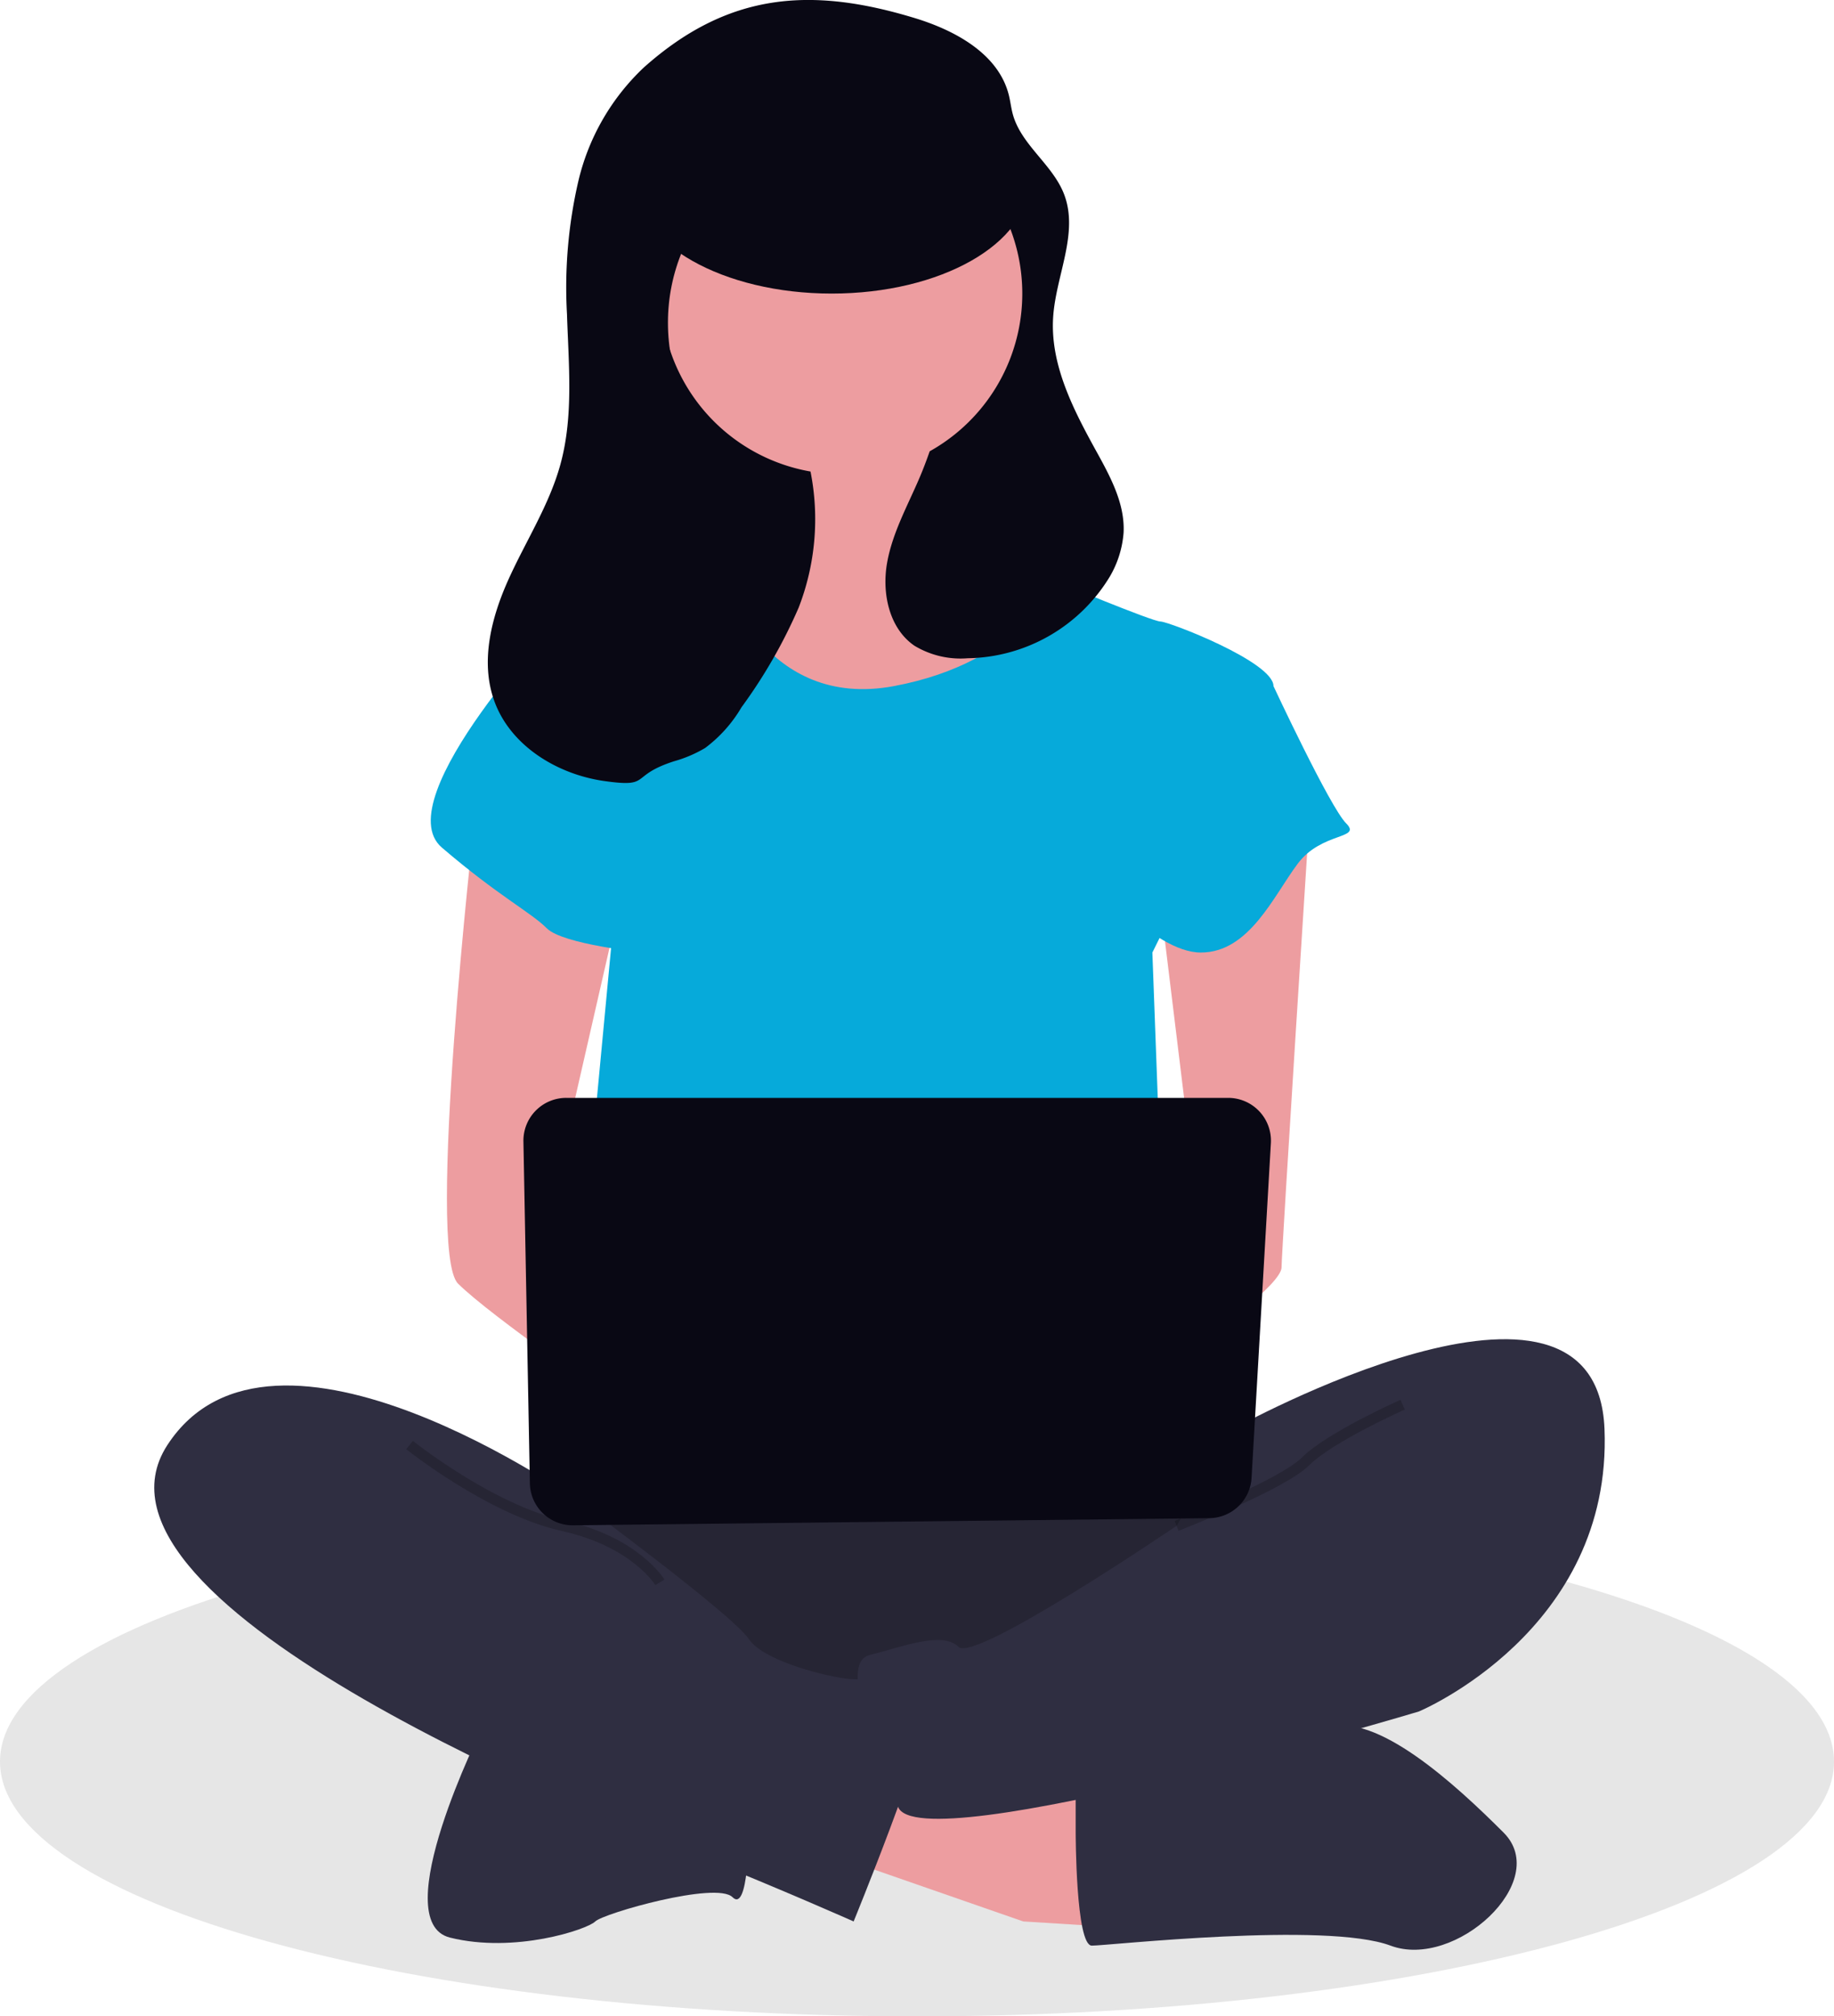 <svg xmlns="http://www.w3.org/2000/svg" width="345.274" height="379.59" viewBox="0 0 345.274 379.59">
  <g id="undraw_focused_m9bj" transform="translate(-730.164 -282.736)">
    <path id="Pfad_441" data-name="Pfad 441" d="M827.5,639.582c-55.052,25.033-125.953,23.258-125.953,23.258H624.821v-14.65c31.267-8.728,74.5-14.123,122.285-14.123a560.262,560.262,0,0,1,80.4,5.515Z" transform="translate(155.695 -67.651)" opacity="0.1"/>
    <path id="Pfad_442" data-name="Pfad 442" d="M949.1,678.806c0,26.5-77.3,47.955-172.637,47.955S603.822,705.3,603.822,678.806c0-13.211,19.23-25.177,50.354-33.832v14.65H730.9s70.9,1.774,125.953-23.258C911.691,644.374,949.1,660.367,949.1,678.806Z" transform="translate(126.342 -64.435)" opacity="0.1"/>
    <rect id="Rechteck_210" data-name="Rechteck 210" width="73.455" height="73.586" transform="translate(851.395 315.779)" fill="#090814"/>
    <path id="Pfad_443" data-name="Pfad 443" d="M679.065,556.147s6.08,21.28-4.562,22.8a41.534,41.534,0,0,0-18.24,7.6l19.76,25.84H712.5l22.8-22.8s-30.4-22.8-24.32-36.48S679.065,556.147,679.065,556.147Z" transform="translate(199.648 -188.329)" fill="#ed9da0"/>
    <path id="Pfad_444" data-name="Pfad 444" d="M536.239,539.215,571.2,551.374l24.318,1.52L594,531.614,543.84,516.779Z" transform="translate(351.592 93.084)" fill="#ed9da0"/>
    <path id="Pfad_445" data-name="Pfad 445" d="M688.28,671.407s0,21.28,3.04,21.28,44.08-4.562,56.24,0,30.4-12.157,21.28-21.28-24-22.8-33.278-19.76-47.282,10.64-47.282,10.64Z" transform="translate(244.394 -43.671)" fill="#2f2e41"/>
    <path id="Pfad_446" data-name="Pfad 446" d="M647.667,651.4s-18.24,36.48-6.08,39.52,25.84-1.52,27.36-3.04,22.8-7.6,25.84-4.562,3.04-12.16,3.04-12.16Z" transform="translate(173.286 -43.421)" fill="#2f2e41"/>
    <path id="Pfad_447" data-name="Pfad 447" d="M657.016,630.48s-28.88,39.521-7.6,50.16,123.12,10.64,130.72,0,10.64-44.08,0-47.121S657.016,630.48,657.016,630.48Z" transform="translate(179.137 -72.661)" fill="#2f2e41"/>
    <path id="Pfad_448" data-name="Pfad 448" d="M657.016,630.48s-28.88,39.521-7.6,50.16,123.12,10.64,130.72,0,10.64-44.08,0-47.121S657.016,630.48,657.016,630.48Z" transform="translate(179.137 -72.661)" opacity="0.2"/>
    <circle id="Ellipse_56" data-name="Ellipse 56" cx="34.96" cy="34.96" r="34.96" transform="translate(855.912 308.534)" fill="#ed9da0"/>
    <path id="Pfad_449" data-name="Pfad 449" d="M648.025,567.461l30.4-6.08s7.6,24.32,31.92,19.76,30.4-19.76,30.4-19.76,18.24,7.6,19.76,7.6,21.28,7.6,21.28,12.16-22.8,50.16-22.8,50.16l3.04,82.081-112.481-3.04,7.6-80.56Z" transform="translate(188.128 -169.243)" fill="#06aada"/>
    <path id="Pfad_450" data-name="Pfad 450" d="M644.042,580.4s-9.12,80.561-3.04,86.641,30.4,22.8,30.4,22.8V671.6l-12.16-22.8,12.16-53.2Z" transform="translate(175.39 -142.661)" fill="#ed9da0"/>
    <path id="Pfad_451" data-name="Pfad 451" d="M724.829,579.448s-5.32,82.841-5.32,85.88-13.68,13.68-18.238,13.68-7.6-7.6-7.6-7.6l10.64-12.16-7.6-62.321Z" transform="translate(251.924 -143.991)" fill="#ed9da0"/>
    <path id="Pfad_452" data-name="Pfad 452" d="M741.839,637.79s68.4-38,69.92,0-34.96,53.2-34.96,53.2-94.241,28.258-98.043,17.93-11.4-27.05-5.32-28.569,13.68-4.562,16.72-1.52,41.043-22.8,41.043-22.8Z" transform="translate(220.474 -86.051)" fill="#2f2e41"/>
    <path id="Pfad_453" data-name="Pfad 453" d="M738.762,626.042s-13.68,6.08-18.24,10.638S696.2,648.843,696.2,648.843" transform="translate(255.471 -78.864)" fill="none" stroke="#000" stroke-miterlimit="10" stroke-width="2" opacity="0.2"/>
    <path id="Pfad_454" data-name="Pfad 454" d="M671.653,566.957l-9.123-3.04s-33.44,34.96-22.8,44.08,16.72,12.16,19.76,15.2,18.24,4.562,18.24,4.562Z" transform="translate(173.62 -165.7)" fill="#06aada"/>
    <path id="Pfad_455" data-name="Pfad 455" d="M710.51,568.354l13.68,3.04s10.64,22.8,13.68,25.84-4.562,1.52-9.12,7.6-9.123,16.72-18.24,16.72-21.28-15.2-21.28-15.2Z" transform="translate(245.723 -159.496)" fill="#06aada"/>
    <path id="Pfad_456" data-name="Pfad 456" d="M695.922,646.39s-57.76-41.04-77.521-10.64,85.12,71.441,100.32,77.521,28.88,12.16,28.88,12.16,13.68-33.44,13.68-39.52-10.64-6.08-13.68-6.08-16.72-3.04-19.76-7.6S695.922,646.39,695.922,646.39Z" transform="translate(143.271 -80.97)" fill="#2f2e41"/>
    <path id="Pfad_457" data-name="Pfad 457" d="M635.98,629.212s15.2,12.16,28.88,15.2,18.24,10.64,18.24,10.64" transform="translate(171.292 -74.434)" fill="none" stroke="#000" stroke-miterlimit="10" stroke-width="2" opacity="0.2"/>
    <path id="Pfad_458" data-name="Pfad 458" d="M644.919,610.16l1.214,64.358a8.057,8.057,0,0,0,8.146,7.9l119.766-1.345A8.057,8.057,0,0,0,782,673.483l3.636-63.012a8.057,8.057,0,0,0-8.043-8.521H652.975a8.057,8.057,0,0,0-8.057,8.208Z" transform="translate(183.787 -112.533)" fill="#090814"/>
    <g id="Gruppe_86" data-name="Gruppe 86" transform="translate(822.001 282.736)">
      <path id="Pfad_459" data-name="Pfad 459" d="M659.439,627.6c3.262-7.2,7.646-13.953,9.734-21.575,2.5-9.135,1.528-18.8,1.23-28.268a88.756,88.756,0,0,1,2.119-24.944,42.891,42.891,0,0,1,12.33-21.466c15.929-14.218,31.562-15.241,51.012-9.321,7.668,2.334,15.836,6.778,17.738,14.564.287,1.176.415,2.387.736,3.554,1.592,5.8,7.524,9.466,9.663,15.084,2.768,7.267-1.5,15.17-2.058,22.926-.652,9.056,3.8,17.61,8.188,25.558,2.607,4.725,5.32,9.758,5.062,15.149a19.135,19.135,0,0,1-2.619,8.353,31.843,31.843,0,0,1-26.75,15.334,16.78,16.78,0,0,1-10.019-2.365c-4.747-3.268-6.137-9.85-5.149-15.528s3.871-10.813,6.13-16.113c.693-1.627,1.318-3.282,1.9-4.953a34.014,34.014,0,1,0-22.436,3.806,46.075,46.075,0,0,1-2.231,25.62,96.748,96.748,0,0,1-10.758,18.758,25.892,25.892,0,0,1-6.854,7.67,24.311,24.311,0,0,1-5.839,2.494c-8.586,2.761-4.107,4.983-13.039,3.741s-17.779-6.63-20.823-15.119C654.035,643.116,656.178,634.8,659.439,627.6Z" transform="translate(-655.498 -518.627)" fill="#090814"/>
      <ellipse id="Ellipse_57" data-name="Ellipse 57" cx="37.102" cy="21.024" rx="37.102" ry="21.024" transform="translate(27.643 13.219)" fill="#090814"/>
    </g>
  </g>
</svg>
